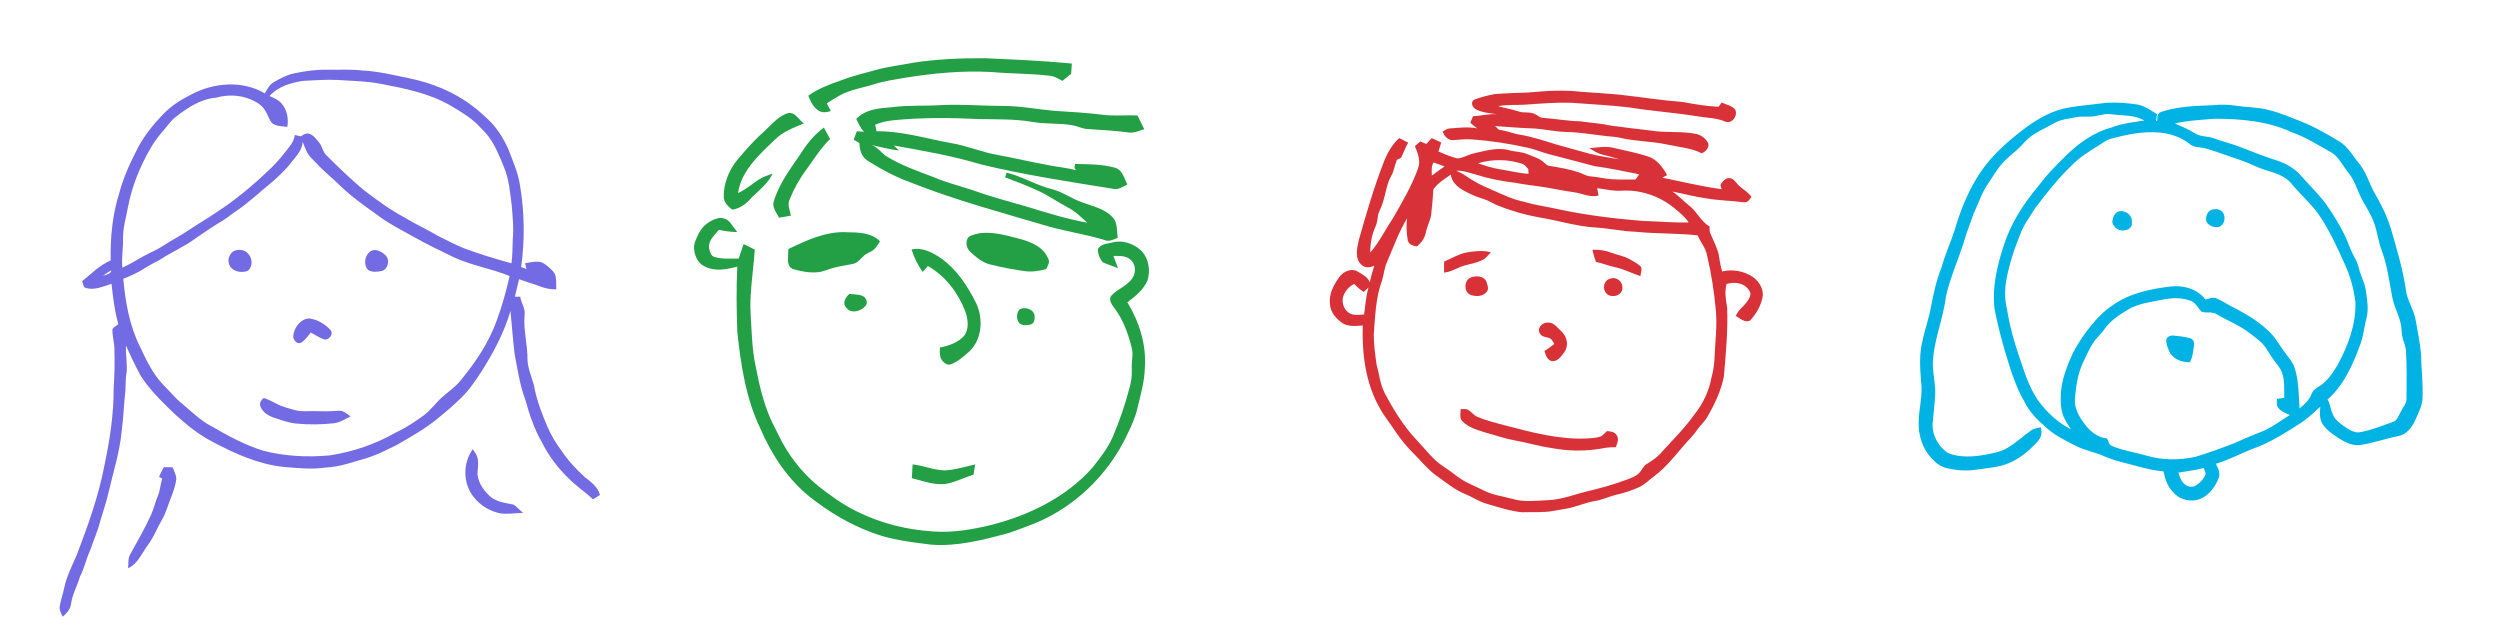<?xml version="1.0" encoding="UTF-8" ?>
<!DOCTYPE svg PUBLIC "-//W3C//DTD SVG 1.1//EN" "http://www.w3.org/Graphics/SVG/1.1/DTD/svg11.dtd">
<svg width="2048pt" height="512pt" viewBox="0 0 2048 512" version="1.1" xmlns="http://www.w3.org/2000/svg">
<g id="#23a045ff">
<path fill="#23a045" opacity="1.00" d=" M 748.48 51.32 C 767.81 48.37 787.42 47.57 806.94 47.70 C 830.66 48.79 854.40 49.72 878.04 52.05 C 877.85 54.85 877.66 57.66 877.48 60.46 C 875.06 62.37 872.67 64.32 870.31 66.28 C 866.82 64.28 863.23 62.15 859.10 61.97 C 843.45 60.15 827.66 60.43 811.98 58.99 C 787.87 57.69 763.71 60.03 739.94 63.95 C 731.90 65.33 723.79 66.49 716.01 69.04 C 706.23 72.10 695.76 73.49 686.82 78.78 C 683.57 80.61 680.45 82.66 677.33 84.69 C 678.43 86.79 679.54 88.89 680.64 91.01 C 677.72 91.67 674.53 92.62 671.68 91.21 C 666.54 88.86 664.16 83.32 662.14 78.41 C 669.97 72.71 679.12 69.34 688.16 66.11 C 697.87 62.35 708.00 59.89 718.03 57.17 C 728.02 54.43 738.33 53.29 748.48 51.32 Z" />
<path fill="#23a045" opacity="1.00" d=" M 771.14 86.11 C 788.09 85.22 805.03 86.79 821.98 86.79 C 836.06 86.79 849.92 89.60 863.90 90.82 C 876.95 91.59 890.01 92.38 903.00 93.97 C 912.56 95.27 922.21 94.14 931.81 94.60 C 933.69 98.34 935.53 102.10 937.37 105.87 C 933.06 107.09 928.75 109.34 924.17 108.47 C 913.13 106.94 901.98 106.52 890.88 105.67 C 886.57 105.54 882.75 103.29 878.55 102.62 C 867.83 100.71 856.82 101.80 846.09 99.93 C 831.53 97.37 816.68 97.82 801.96 97.54 C 778.39 96.36 754.70 96.18 731.20 98.59 C 726.29 99.07 721.50 100.30 716.95 102.16 C 717.31 103.95 717.68 105.74 718.06 107.54 C 738.66 107.27 758.58 113.49 778.69 117.14 C 792.10 119.27 804.66 124.89 818.05 127.10 C 831.80 129.64 845.42 132.85 859.18 135.36 C 866.94 136.82 874.83 137.64 882.50 139.59 C 879.61 138.86 880.22 136.51 880.74 134.33 C 891.75 134.53 902.97 134.43 913.66 137.46 C 919.64 139.37 921.05 146.22 923.51 151.21 C 919.81 152.81 916.17 155.83 911.90 154.66 C 875.53 148.81 839.03 143.31 803.22 134.59 C 780.02 127.58 756.10 123.47 732.29 119.22 C 733.65 120.56 735.01 121.91 736.39 123.26 C 728.92 122.48 721.67 120.51 714.37 118.85 C 718.82 120.71 721.71 124.65 725.39 127.55 C 737.83 135.35 751.75 140.22 765.44 145.33 C 775.11 149.59 785.43 152.01 795.43 155.34 C 810.28 160.68 825.53 164.82 840.70 169.17 C 857.20 174.14 873.67 179.41 890.67 182.42 C 885.73 177.94 880.97 173.12 874.96 170.04 C 866.50 165.61 858.69 160.02 849.99 156.05 C 841.31 152.00 832.31 148.69 823.37 145.28 C 823.76 143.99 824.16 142.70 824.56 141.41 C 837.52 144.56 848.99 151.86 861.93 155.01 C 870.62 157.25 877.93 162.79 886.36 165.71 C 894.95 168.98 904.73 170.82 911.27 177.82 C 915.76 182.26 914.71 189.07 915.69 194.78 C 912.34 195.99 908.78 198.28 905.14 196.72 C 890.34 192.17 874.98 189.86 860.05 185.82 C 821.99 174.53 783.51 164.34 746.55 149.69 C 733.81 145.11 721.80 138.70 710.42 131.42 C 705.72 128.37 704.16 122.53 704.04 117.23 C 702.46 116.29 700.89 115.35 699.34 114.40 C 700.20 112.10 701.08 109.80 701.96 107.50 C 703.87 107.64 705.79 107.79 707.72 107.96 C 704.94 104.91 703.23 101.13 701.45 97.46 C 708.75 89.56 720.02 88.62 730.09 87.89 C 743.70 86.00 757.47 86.96 771.14 86.11 Z" />
<path fill="#23a045" opacity="1.00" d=" M 626.36 107.32 C 632.40 101.85 637.77 94.76 645.98 92.52 C 651.74 91.98 654.34 98.29 658.52 101.09 C 650.32 104.57 641.58 107.68 635.12 114.08 C 626.12 122.78 616.57 131.29 610.23 142.24 C 607.34 147.12 605.48 152.54 604.57 158.13 C 610.76 155.50 615.73 150.88 621.34 147.28 C 624.89 144.93 628.97 143.61 632.95 142.17 C 629.22 150.01 622.45 155.46 616.29 161.27 C 612.00 166.30 606.65 170.85 599.85 171.74 C 596.70 169.29 593.27 166.30 592.95 162.03 C 592.52 153.17 595.38 144.42 599.85 136.85 C 602.59 132.09 606.48 128.18 610.00 124.01 C 615.07 118.09 620.51 112.48 626.36 107.32 Z" />
<path fill="#23a045" opacity="1.00" d=" M 655.09 127.15 C 660.39 118.58 666.74 110.51 674.93 104.52 C 676.63 107.61 678.31 110.71 679.99 113.82 C 672.33 121.42 666.58 130.60 660.32 139.32 C 654.72 146.77 650.21 155.02 646.78 163.68 C 644.80 167.92 647.27 172.39 647.86 176.67 C 644.63 177.21 641.41 177.74 638.20 178.31 C 636.52 175.31 634.49 172.41 633.68 169.03 C 632.99 166.03 634.48 163.17 635.44 160.42 C 640.06 148.29 647.75 137.72 655.09 127.15 Z" />
<path fill="#23a045" opacity="1.00" d=" M 572.38 191.33 C 575.42 185.10 581.37 180.51 588.05 178.82 C 591.81 177.93 596.02 179.45 598.31 182.58 C 600.23 185.08 602.02 187.67 603.99 190.14 C 598.89 189.97 593.81 189.43 588.85 188.23 C 585.36 192.85 579.35 197.59 581.07 204.08 C 581.56 206.63 582.51 209.77 585.36 210.51 C 591.75 212.51 598.55 211.68 605.13 211.87 C 606.43 207.87 607.74 203.88 609.15 199.92 C 612.24 201.38 615.30 202.91 618.32 204.53 C 617.42 217.72 615.47 230.81 614.86 244.01 C 614.34 253.69 615.37 263.34 615.80 273.00 C 616.34 282.55 617.16 292.13 619.32 301.47 C 622.05 315.57 625.37 329.66 631.14 342.86 C 633.09 347.45 635.59 351.79 637.72 356.30 C 645.45 372.46 656.62 387.03 670.54 398.34 C 680.43 406.08 690.65 413.53 702.00 419.02 C 721.59 428.76 743.23 434.16 765.04 435.38 C 780.61 436.49 796.17 433.82 811.26 430.22 C 842.63 422.31 873.29 407.55 895.01 383.00 C 901.24 375.13 907.57 367.13 911.58 357.84 C 917.24 344.55 921.90 330.83 925.54 316.85 C 926.82 312.01 927.47 307.01 927.17 302.01 C 926.78 296.36 928.55 290.67 927.14 285.09 C 924.28 273.43 920.12 261.82 912.76 252.19 C 910.77 249.49 908.09 245.84 910.21 242.47 C 915.24 236.57 923.57 234.35 927.80 227.65 C 930.93 222.94 930.34 215.69 925.59 212.25 C 921.77 209.33 916.68 209.60 912.15 209.67 C 913.34 213.03 914.59 216.36 915.85 219.70 C 911.70 217.84 907.24 216.75 903.17 214.73 C 900.87 211.86 899.39 208.05 899.33 204.38 C 901.39 199.65 907.23 199.77 911.48 198.59 C 919.52 196.43 928.17 199.44 934.29 204.78 C 940.96 211.05 942.79 221.45 939.93 229.96 C 936.60 237.50 929.98 242.84 923.52 247.63 C 933.22 263.56 939.19 282.22 937.87 301.02 C 937.65 312.54 934.32 323.66 931.68 334.79 C 929.97 342.07 926.89 348.92 923.58 355.59 C 907.53 390.28 877.37 418.53 841.20 431.21 C 835.82 433.25 830.48 435.39 824.97 437.05 C 804.80 442.40 784.12 447.75 763.06 446.22 C 746.67 444.07 730.01 442.37 714.48 436.32 C 695.82 429.53 678.64 419.11 663.10 406.83 C 645.09 392.17 631.94 372.31 622.91 351.08 C 610.97 326.42 606.92 298.95 604.01 271.99 C 603.36 254.14 603.11 236.25 603.99 218.40 C 595.47 220.67 585.85 222.63 577.59 218.44 C 572.30 216.11 569.31 210.50 568.74 204.95 C 567.79 200.08 570.35 195.56 572.38 191.33 Z" />
<path fill="#23a045" opacity="1.00" d=" M 645.78 204.02 C 660.88 196.81 676.85 189.27 694.02 190.25 C 703.34 190.40 713.86 190.54 720.89 197.65 C 719.34 200.12 717.89 202.75 715.63 204.67 C 713.21 206.73 709.86 207.33 707.59 209.59 C 704.94 212.04 702.67 215.38 698.90 216.12 C 693.74 217.30 688.46 217.89 683.35 219.27 C 678.86 220.33 674.69 222.56 670.07 222.99 C 663.31 223.71 656.52 222.39 650.05 220.55 C 647.21 219.78 645.60 216.76 645.53 213.98 C 645.39 210.65 645.82 207.34 645.78 204.02 Z" />
<path fill="#23a045" opacity="1.00" d=" M 793.36 194.25 C 796.46 192.12 800.31 191.46 803.96 190.90 C 814.87 189.87 825.57 193.15 836.02 195.86 C 844.92 198.35 854.73 202.37 858.53 211.54 C 860.51 214.52 858.34 217.77 856.96 220.50 C 851.14 222.02 845.07 222.94 839.07 222.07 C 829.69 220.68 820.34 219.02 811.16 216.65 C 804.69 215.10 799.53 210.61 794.78 206.21 C 791.55 203.25 790.63 197.81 793.36 194.25 Z" />
<path fill="#23a045" opacity="1.00" d=" M 746.73 204.38 C 755.65 202.32 764.06 206.93 771.17 211.78 C 783.97 220.94 792.74 234.50 799.68 248.38 C 805.66 261.07 804.57 278.04 793.99 288.01 C 789.45 291.91 784.93 296.18 779.25 298.33 C 776.65 299.55 773.82 297.74 772.16 295.80 C 769.58 292.72 769.76 288.49 769.97 284.72 C 777.25 283.23 784.90 280.76 789.91 274.95 C 794.08 269.22 793.01 261.45 790.79 255.16 C 784.95 239.91 774.47 226.06 760.13 217.91 C 758.73 219.52 757.33 221.13 755.93 222.74 C 751.79 217.22 748.83 210.93 746.73 204.38 Z" />
<path fill="#23a045" opacity="1.00" d=" M 693.17 251.90 C 689.78 248.37 692.74 243.36 695.80 240.76 C 699.37 241.26 703.15 241.01 706.54 242.43 C 709.64 243.69 711.46 248.26 708.82 250.83 C 705.03 255.09 696.92 257.42 693.17 251.90 Z" />
<path fill="#23a045" opacity="1.00" d=" M 835.39 253.37 C 839.82 251.03 847.23 253.37 847.57 259.01 C 847.83 261.71 847.10 265.42 843.90 265.93 C 840.67 266.62 836.22 266.96 834.27 263.68 C 832.52 260.54 832.74 255.95 835.39 253.37 Z" />
<path fill="#23a045" opacity="1.00" d=" M 747.61 380.44 C 756.54 381.34 764.96 385.21 773.98 385.34 C 782.46 384.96 790.61 382.31 798.84 380.44 C 798.40 383.21 797.97 385.98 797.55 388.76 C 790.30 391.10 783.43 394.64 775.94 396.21 C 766.04 397.96 756.45 394.02 746.99 391.73 C 747.17 387.96 747.39 384.20 747.61 380.44 Z" />
</g>
<g id="#736be3ff">
<path fill="#736be3" opacity="1.00" d=" M 241.04 60.08 C 249.57 58.31 258.25 56.99 266.98 57.15 C 276.97 57.29 287.00 56.61 296.96 57.76 C 309.80 58.34 322.30 61.55 334.86 64.03 C 353.61 67.88 371.89 75.16 387.13 86.90 C 392.59 91.05 397.73 95.62 402.53 100.52 C 408.30 106.65 412.64 114.01 416.20 121.60 C 419.96 131.54 424.41 141.37 426.02 151.96 C 429.69 174.01 430.03 196.62 426.91 218.76 C 428.36 219.31 429.80 219.85 431.26 220.40 C 430.89 218.82 430.54 217.24 430.18 215.66 C 433.73 215.03 437.30 214.19 440.94 214.39 C 444.22 214.48 446.90 216.67 449.32 218.67 C 451.74 220.91 454.71 223.18 455.24 226.68 C 455.80 230.11 455.52 233.60 455.69 237.07 C 451.20 237.09 446.74 236.31 442.56 234.66 C 436.86 232.48 430.94 230.91 425.24 228.72 C 424.08 233.50 422.90 238.28 421.77 243.08 C 423.23 243.08 424.71 243.08 426.19 243.09 C 426.77 248.26 430.71 252.69 429.72 258.08 C 428.64 270.51 432.31 282.67 432.14 295.06 C 432.50 303.40 436.77 310.85 438.07 319.00 C 440.27 329.60 444.27 339.72 448.51 349.65 C 451.37 356.37 455.12 362.68 459.50 368.53 C 464.92 376.83 471.72 384.14 479.01 390.83 C 484.11 394.78 489.80 398.88 491.48 405.51 C 489.56 406.69 487.65 407.86 485.73 409.03 C 479.29 402.85 471.68 398.02 465.50 391.57 C 456.70 383.04 449.28 373.11 443.82 362.14 C 437.61 351.31 433.67 339.40 430.32 327.44 C 425.83 315.34 423.98 302.51 421.56 289.89 C 420.18 278.20 419.32 266.44 418.17 254.72 C 413.03 272.44 404.22 288.85 394.41 304.38 C 389.38 311.87 384.47 319.60 377.83 325.81 C 372.30 331.31 366.44 336.47 360.35 341.33 C 349.51 350.62 337.01 357.65 324.66 364.69 C 317.13 368.35 309.67 372.27 301.69 374.87 C 290.21 378.03 278.93 382.55 266.89 383.00 C 255.29 384.72 243.56 383.44 231.96 382.46 C 211.62 380.22 192.65 371.76 174.76 362.26 C 160.47 354.97 148.26 344.32 136.90 333.13 C 128.92 325.35 121.22 317.14 115.20 307.72 C 110.87 299.67 106.88 291.41 103.19 283.04 C 102.81 290.05 104.23 297.00 103.83 303.99 C 102.84 309.30 102.95 314.69 102.74 320.06 C 101.43 331.09 101.19 342.21 99.69 353.22 C 98.08 370.19 92.83 386.49 89.02 403.03 C 87.20 411.17 84.38 419.04 82.07 427.05 C 80.10 434.97 76.67 442.41 74.15 450.16 C 70.67 457.38 69.22 465.35 65.47 472.46 C 63.23 480.16 59.05 487.25 58.10 495.30 C 57.47 499.46 54.38 502.54 51.37 505.19 C 49.88 502.39 48.35 499.32 49.01 496.05 C 49.87 491.23 51.63 486.62 52.55 481.81 C 54.46 472.33 58.95 463.68 62.78 454.88 C 71.94 430.80 80.79 406.43 85.60 381.05 C 90.00 360.31 93.22 339.21 93.10 317.97 C 93.89 307.03 94.02 296.05 93.71 285.09 C 93.54 279.84 91.75 274.69 92.16 269.43 C 93.57 267.93 95.28 266.77 96.93 265.55 C 93.82 254.78 92.63 243.60 91.34 232.50 C 84.32 234.66 76.76 238.40 69.38 235.56 C 68.08 234.25 68.04 231.99 67.26 230.33 C 74.80 224.33 81.68 217.21 90.66 213.34 C 90.30 194.60 92.08 175.65 97.84 157.74 C 101.30 144.62 107.15 132.31 113.35 120.29 C 118.73 110.45 125.84 101.65 133.61 93.60 C 139.97 86.95 147.78 81.89 155.97 77.79 C 174.46 67.67 198.34 65.51 216.94 76.49 C 218.90 73.10 220.75 69.30 224.31 67.30 C 229.57 64.26 235.02 61.28 241.04 60.08 M 220.76 78.67 C 224.42 80.27 228.35 81.82 230.89 85.08 C 235.34 90.23 236.44 97.42 235.38 103.98 C 231.24 103.25 226.50 103.69 223.01 100.97 C 220.30 98.04 219.47 93.92 217.26 90.64 C 214.62 85.91 209.65 83.21 204.82 81.21 C 196.00 77.66 186.10 77.40 177.01 80.03 C 164.40 81.04 153.57 88.28 143.87 95.83 C 139.89 98.92 137.16 103.22 133.87 106.96 C 129.92 111.41 126.35 116.20 123.37 121.36 C 114.67 136.37 108.01 152.68 104.80 169.77 C 103.27 178.46 100.54 187.05 100.78 195.97 C 101.03 203.75 99.34 211.49 100.26 219.26 C 106.10 216.59 111.61 213.28 117.19 210.11 C 122.50 207.05 128.30 204.89 133.42 201.48 C 140.52 196.80 148.17 193.00 155.15 188.13 C 162.16 183.46 169.49 179.28 176.43 174.50 C 192.65 164.08 207.48 151.64 221.38 138.31 C 225.50 134.41 229.25 130.15 232.75 125.69 C 236.28 121.04 240.85 116.73 241.47 110.59 C 243.15 110.96 244.83 111.33 246.52 111.70 C 248.60 110.09 251.26 108.63 253.94 109.76 C 257.09 111.15 259.20 114.08 261.35 116.65 C 264.11 119.85 264.34 124.57 267.59 127.42 C 277.26 137.07 287.14 146.54 297.58 155.36 C 308.42 163.72 319.54 171.83 331.63 178.31 C 340.67 183.82 350.33 188.17 359.42 193.57 C 366.37 197.00 373.23 200.64 380.43 203.53 C 393.08 208.22 406.00 212.12 418.99 215.72 C 419.90 209.19 419.81 202.59 420.05 196.02 C 420.99 186.70 419.93 177.36 419.20 168.06 C 417.78 157.45 417.03 146.48 412.69 136.55 C 409.36 128.44 406.12 120.18 401.04 112.98 C 398.74 109.67 395.81 106.88 393.09 103.93 C 386.15 96.53 377.31 91.35 368.64 86.25 C 351.29 76.27 331.34 72.40 311.91 68.67 C 300.37 66.40 288.59 66.38 276.91 65.52 C 267.57 65.05 258.22 65.75 248.90 66.19 C 238.65 67.59 227.91 70.74 220.76 78.67 M 238.80 132.76 C 234.22 139.09 228.28 144.22 222.54 149.45 C 212.68 157.29 203.65 166.18 193.12 173.14 C 189.34 175.66 185.89 178.64 182.00 180.99 C 174.50 185.35 167.44 190.40 160.25 195.22 C 151.67 201.68 141.71 205.88 132.74 211.71 C 128.19 214.64 123.11 216.64 118.63 219.68 C 113.14 223.32 107.07 225.94 100.98 228.37 C 102.72 247.24 105.96 266.44 114.49 283.56 C 119.55 294.32 124.65 305.38 132.81 314.20 C 138.29 319.72 143.20 325.84 149.25 330.77 C 156.93 337.14 164.04 344.39 172.97 349.05 C 186.62 356.91 200.55 364.55 215.66 369.24 C 233.36 373.78 251.86 374.75 270.03 373.06 C 289.03 370.21 307.56 363.88 324.24 354.32 C 332.42 350.54 339.91 345.49 347.21 340.23 C 353.35 335.70 357.54 329.10 363.45 324.30 C 368.22 320.15 373.53 316.51 377.46 311.50 C 389.71 296.60 400.72 280.28 407.13 261.96 C 411.43 250.29 414.74 238.28 417.48 226.16 C 402.47 219.91 386.14 217.55 371.40 210.58 C 360.71 205.38 349.95 200.30 339.62 194.42 C 330.07 189.03 320.16 184.19 311.28 177.70 C 302.99 171.69 294.56 165.86 286.66 159.33 C 280.99 154.71 276.03 149.29 270.48 144.54 C 264.92 139.77 259.87 134.46 254.79 129.21 C 251.29 125.61 249.77 120.73 247.96 116.18 C 247.48 122.83 242.88 127.91 238.80 132.76 M 84.30 226.02 C 86.81 224.90 90.70 224.79 91.23 221.43 C 88.77 222.72 86.49 224.31 84.30 226.02 Z" />
<path fill="#736be3" opacity="1.00" d=" M 191.45 205.71 C 195.55 203.80 200.86 204.52 203.66 208.27 C 206.96 211.99 207.07 218.86 202.87 221.90 C 197.60 223.98 189.74 222.43 187.71 216.50 C 186.15 212.60 188.01 207.90 191.45 205.71 Z" />
<path fill="#736be3" opacity="1.00" d=" M 304.35 205.36 C 308.48 203.71 312.91 206.35 315.84 209.17 C 319.90 213.02 317.73 221.39 311.98 222.15 C 308.24 222.69 303.41 223.41 300.65 220.17 C 297.68 215.37 299.17 208.04 304.35 205.36 Z" />
<path fill="#736be3" opacity="1.00" d=" M 240.23 275.02 C 241.02 268.41 245.89 261.43 252.99 260.88 C 259.84 261.47 266.11 265.40 270.75 270.32 C 273.76 273.77 269.05 279.43 265.03 277.89 C 261.33 276.50 258.09 274.17 254.60 272.37 C 252.22 275.32 250.00 278.61 246.74 280.66 C 243.24 282.58 239.95 278.29 240.23 275.02 Z" />
<path fill="#736be3" opacity="1.00" d=" M 213.24 332.71 C 212.33 330.03 214.06 327.65 215.99 326.00 C 219.35 327.12 222.58 328.58 225.68 330.29 C 230.70 333.12 236.34 334.53 241.86 336.01 C 247.12 337.46 252.59 336.61 257.96 336.81 C 264.34 336.98 270.73 337.12 277.09 336.48 C 281.06 336.01 284.18 338.93 287.16 341.07 C 282.64 343.32 278.25 346.33 273.08 346.77 C 263.09 347.83 252.99 347.99 242.99 347.00 C 236.71 346.52 230.79 344.17 224.82 342.33 C 220.02 340.74 214.94 337.76 213.24 332.71 Z" />
<path fill="#736be3" opacity="1.00" d=" M 388.38 407.54 C 379.13 396.68 378.96 379.39 387.29 367.98 C 388.81 370.19 390.54 372.38 391.17 375.05 C 392.32 379.39 391.31 383.85 391.14 388.23 C 391.88 396.25 396.96 403.04 403.05 407.95 C 408.30 411.37 414.66 412.20 420.67 413.34 C 423.59 415.22 425.82 417.96 428.49 420.17 C 422.32 420.23 416.13 421.40 409.97 420.55 C 401.54 418.94 393.72 414.27 388.38 407.54 Z" />
<path fill="#736be3" opacity="1.00" d=" M 134.16 382.67 C 136.59 382.72 139.02 382.77 141.45 382.83 C 142.52 385.83 144.19 388.71 144.46 391.94 C 144.04 396.94 142.28 401.72 140.54 406.39 C 137.79 413.04 136.11 420.17 132.35 426.38 C 128.62 432.71 126.11 439.74 121.70 445.67 C 116.46 452.56 113.26 461.57 104.96 465.54 C 105.31 461.62 104.66 457.36 106.81 453.84 C 112.64 443.25 118.73 432.76 123.75 421.75 C 126.01 416.78 127.13 411.40 129.23 406.37 C 131.27 401.82 131.38 396.74 132.88 392.02 C 132.22 391.67 130.91 390.97 130.25 390.63 C 131.44 387.92 132.76 385.27 134.16 382.67 Z" />
</g>
<g id="#d83238ff">
<path fill="#d83238" opacity="1.00" d=" M 1252.07 75.76 C 1266.49 74.43 1281.07 73.52 1295.51 75.21 C 1305.63 75.86 1315.75 76.63 1325.87 77.45 C 1343.51 79.43 1361.07 82.19 1378.78 83.61 C 1388.40 85.35 1398.06 87.07 1407.86 87.48 C 1408.70 86.32 1409.56 85.17 1410.44 84.02 C 1414.11 85.75 1418.57 86.43 1421.36 89.62 C 1424.08 94.44 1418.91 101.90 1413.33 99.62 C 1406.31 96.50 1398.52 96.64 1391.08 95.38 C 1372.20 92.24 1353.07 91.05 1334.19 87.92 C 1318.98 86.25 1303.71 85.35 1288.46 84.28 C 1275.34 83.69 1262.25 84.86 1249.18 85.75 C 1241.91 86.28 1234.52 85.44 1227.35 87.03 C 1232.81 88.56 1238.44 89.45 1243.83 91.26 C 1248.47 92.92 1253.88 91.11 1258.19 93.88 C 1260.07 94.83 1261.70 96.59 1263.96 96.55 C 1274.03 97.23 1283.98 99.16 1294.10 99.35 C 1302.70 100.59 1311.40 101.06 1319.91 102.94 C 1330.58 104.29 1341.23 105.77 1351.93 106.90 C 1364.58 109.09 1377.59 107.10 1390.17 109.87 C 1394.23 111.06 1398.01 113.96 1399.60 117.97 C 1399.88 121.54 1397.11 124.26 1394.08 125.58 C 1385.26 121.12 1375.25 120.55 1365.77 118.40 C 1352.98 115.60 1339.72 115.93 1327.00 112.82 C 1323.42 112.05 1319.75 111.92 1316.14 111.51 C 1305.10 110.32 1294.13 108.26 1283.01 108.10 C 1274.28 107.94 1265.74 105.87 1257.05 105.26 C 1246.26 105.00 1235.52 103.94 1224.76 103.28 C 1225.79 104.29 1226.84 105.31 1227.91 106.33 C 1233.80 106.90 1239.26 109.41 1245.09 110.31 C 1255.23 112.03 1265.02 115.32 1274.83 118.33 C 1283.66 120.77 1292.48 123.26 1301.31 125.71 C 1309.61 127.80 1318.07 129.16 1326.52 130.52 C 1322.06 129.07 1317.56 127.76 1312.99 126.76 C 1308.92 125.87 1305.47 123.44 1301.95 121.34 C 1308.75 120.95 1315.69 119.37 1322.41 121.25 C 1331.59 123.47 1340.94 125.16 1349.92 128.13 C 1357.30 130.38 1362.06 137.06 1365.72 143.46 C 1364.38 144.15 1363.06 144.85 1361.74 145.56 C 1377.93 148.79 1394.00 152.83 1410.39 154.99 C 1410.13 154.18 1409.59 152.55 1409.33 151.74 C 1410.87 148.51 1413.93 145.06 1417.93 146.04 C 1421.38 147.30 1422.95 151.08 1425.81 153.21 C 1429.02 155.63 1432.33 158.00 1434.82 161.23 C 1433.49 163.36 1431.83 165.89 1428.98 165.75 C 1418.71 164.42 1408.30 164.29 1398.07 162.55 C 1388.56 161.27 1379.30 158.71 1369.91 156.87 C 1374.96 160.12 1378.97 164.65 1383.68 168.34 C 1390.17 173.24 1393.31 181.49 1400.54 185.56 C 1400.48 187.62 1400.33 189.77 1401.33 191.67 C 1403.62 196.74 1406.01 201.82 1407.68 207.14 C 1408.70 212.23 1409.19 217.43 1410.78 222.39 C 1419.33 220.30 1428.75 222.02 1436.04 226.94 C 1441.31 230.71 1445.30 237.38 1443.78 244.02 C 1442.27 251.02 1438.44 257.43 1433.61 262.65 C 1429.32 264.67 1425.46 260.75 1421.96 258.81 C 1424.53 252.39 1431.71 249.18 1433.65 242.45 C 1434.72 239.70 1432.61 237.09 1430.76 235.29 C 1426.34 231.28 1419.86 231.08 1414.38 232.60 C 1412.69 238.99 1413.74 245.53 1414.89 251.89 C 1415.58 270.96 1413.82 290.02 1412.13 308.99 C 1409.59 320.81 1404.35 331.85 1398.22 342.21 C 1396.15 345.71 1392.98 348.33 1390.65 351.62 C 1387.02 357.23 1381.93 361.63 1377.80 366.83 C 1370.90 374.88 1364.16 383.24 1355.64 389.67 C 1351.45 392.81 1347.71 396.64 1342.98 398.97 C 1337.02 401.74 1330.74 403.81 1324.33 405.22 C 1318.19 406.64 1312.50 409.57 1306.23 410.51 C 1298.29 411.77 1290.99 415.44 1283.06 416.70 C 1279.64 417.28 1276.23 417.90 1272.81 418.48 C 1264.29 420.14 1255.58 419.25 1246.97 419.66 C 1236.92 418.71 1227.26 415.42 1217.62 412.60 C 1211.46 410.87 1206.20 407.08 1200.31 404.72 C 1191.67 401.28 1184.54 395.16 1177.00 389.90 C 1170.41 385.25 1165.31 378.96 1159.72 373.24 C 1153.65 367.28 1148.01 360.83 1143.31 353.73 C 1139.20 347.22 1134.12 341.36 1130.46 334.56 C 1118.63 314.10 1115.70 289.85 1116.37 266.58 C 1110.95 267.11 1105.00 267.74 1100.07 264.93 C 1094.66 261.31 1089.72 255.79 1089.51 248.95 C 1088.51 240.85 1092.59 233.36 1097.12 227.00 C 1100.20 222.79 1106.12 219.79 1111.22 221.86 C 1115.23 224.47 1120.36 226.39 1122.12 231.27 C 1123.12 226.67 1124.34 222.11 1125.84 217.64 C 1122.47 219.35 1118.09 219.67 1115.24 216.82 C 1109.68 211.79 1111.68 203.44 1113.03 197.02 C 1119.24 175.07 1125.60 153.11 1133.96 131.85 C 1136.74 124.85 1140.62 118.19 1146.25 113.09 C 1148.68 114.33 1151.11 115.59 1153.55 116.87 C 1151.48 120.53 1150.06 124.50 1148.25 128.27 C 1147.60 129.89 1145.78 130.21 1144.38 130.89 C 1142.49 135.09 1142.10 139.84 1139.82 143.88 C 1136.01 150.35 1135.31 157.98 1133.07 165.02 C 1132.15 168.55 1130.38 171.75 1129.11 175.15 C 1128.48 178.69 1128.31 182.36 1126.78 185.68 C 1123.75 192.31 1122.46 199.64 1122.50 206.91 C 1129.77 198.69 1134.48 188.66 1140.60 179.62 C 1148.46 166.07 1156.48 152.46 1161.79 137.65 C 1163.96 131.61 1161.35 125.32 1159.10 119.72 C 1160.52 118.44 1161.95 117.16 1163.41 115.90 C 1165.09 116.56 1166.78 117.24 1168.48 117.92 C 1169.90 116.29 1171.35 114.69 1172.83 113.10 C 1175.44 114.28 1178.04 115.49 1180.64 116.73 C 1179.89 119.20 1179.14 121.67 1178.38 124.14 C 1183.51 126.31 1188.67 128.55 1194.12 129.81 C 1198.92 129.30 1203.12 126.42 1207.88 125.54 C 1217.48 123.37 1227.73 120.23 1237.47 123.40 C 1241.92 124.40 1246.62 124.37 1250.90 126.16 C 1254.59 127.78 1258.53 128.88 1262.02 130.94 C 1264.25 132.25 1265.82 134.52 1268.11 135.69 C 1276.72 137.09 1285.38 138.49 1293.67 141.30 C 1296.78 142.35 1299.63 144.34 1303.01 144.48 C 1308.73 144.83 1314.28 146.47 1320.01 146.78 C 1326.61 147.25 1333.23 147.06 1339.85 147.03 C 1340.84 145.61 1341.83 144.19 1342.85 142.77 C 1330.77 140.40 1318.74 137.74 1306.53 136.16 C 1294.66 133.14 1282.88 129.78 1270.99 126.83 C 1264.23 125.30 1257.90 122.35 1251.11 120.94 C 1236.27 117.65 1221.20 115.30 1206.03 114.21 C 1200.70 113.76 1195.39 114.49 1190.09 114.82 C 1185.93 114.82 1183.02 111.41 1181.88 107.73 C 1183.53 106.89 1185.05 105.56 1186.95 105.27 C 1194.70 104.82 1202.53 103.56 1210.25 105.19 C 1208.20 103.78 1206.27 102.22 1204.46 100.53 C 1205.18 98.76 1205.93 96.99 1206.68 95.22 C 1213.36 94.96 1219.91 92.95 1226.65 93.62 C 1220.79 92.77 1214.62 92.36 1209.26 89.69 C 1206.29 88.32 1204.26 83.72 1207.68 81.65 C 1212.97 79.53 1218.61 78.22 1224.20 77.10 C 1233.46 76.30 1242.78 76.15 1252.07 75.76 M 1210.81 133.76 C 1216.72 135.81 1222.70 137.74 1228.91 138.69 C 1236.67 139.89 1244.32 141.90 1252.18 142.40 C 1252.09 141.08 1252.01 139.77 1251.95 138.46 C 1250.35 136.91 1249.10 134.76 1246.84 134.13 C 1235.22 130.38 1222.50 130.17 1210.81 133.76 M 1174.30 133.06 C 1172.47 136.39 1172.84 140.23 1172.96 143.88 C 1176.37 141.27 1179.85 138.75 1183.40 136.31 C 1180.36 135.20 1177.35 134.06 1174.30 133.06 M 1193.02 139.89 C 1195.71 141.13 1198.41 142.41 1200.86 144.12 C 1207.30 148.66 1214.35 152.30 1221.65 155.26 C 1230.49 159.16 1239.26 163.50 1248.83 165.36 C 1257.54 168.07 1266.61 169.13 1275.48 171.19 C 1298.73 176.17 1322.37 179.14 1346.07 181.01 C 1358.51 181.35 1370.94 182.55 1383.40 182.21 C 1380.24 177.52 1375.85 173.93 1371.50 170.43 C 1359.69 160.76 1344.31 155.36 1329.01 156.18 C 1322.07 156.80 1315.24 154.99 1308.41 154.15 C 1308.80 156.13 1309.19 158.13 1309.53 160.13 C 1302.47 162.19 1295.89 158.19 1289.00 157.44 C 1283.30 156.59 1277.62 155.61 1271.98 154.51 C 1261.62 152.46 1251.07 151.71 1240.72 149.66 C 1230.46 148.43 1220.25 146.57 1210.42 143.37 C 1204.66 142.05 1199.03 139.47 1193.02 139.89 M 1188.51 142.99 C 1183.47 146.65 1177.77 149.89 1174.21 155.15 C 1173.75 162.05 1173.26 168.97 1172.40 175.84 C 1171.77 180.78 1169.08 185.14 1168.18 190.02 C 1167.31 194.80 1164.44 198.91 1160.68 201.88 C 1157.68 201.39 1153.91 200.33 1153.25 196.89 C 1152.27 190.89 1151.77 184.74 1152.78 178.71 C 1145.90 189.96 1141.54 202.44 1136.30 214.48 C 1134.10 219.13 1133.76 224.32 1132.35 229.20 C 1126.94 243.48 1126.58 258.97 1125.39 274.01 C 1125.40 282.22 1126.56 290.41 1127.66 298.53 C 1129.85 306.28 1130.53 314.52 1134.23 321.78 C 1141.54 335.60 1149.75 349.12 1160.55 360.52 C 1167.72 367.99 1173.85 376.66 1182.70 382.32 C 1189.79 386.81 1195.93 392.78 1203.67 396.21 C 1207.79 398.15 1211.96 400.00 1216.04 402.07 C 1223.10 405.59 1231.03 406.54 1238.58 408.57 C 1248.13 411.56 1258.27 410.18 1268.07 409.73 C 1280.11 409.30 1291.27 404.40 1302.91 401.89 C 1312.21 399.50 1321.52 397.06 1330.53 393.68 C 1334.76 392.12 1339.33 390.83 1342.66 387.61 C 1345.07 385.34 1346.00 381.73 1349.05 380.09 C 1353.74 377.24 1358.40 374.12 1361.79 369.72 C 1370.91 359.86 1380.48 350.31 1388.24 339.29 C 1395.22 330.59 1400.08 320.15 1402.07 309.18 C 1403.55 303.92 1404.32 298.50 1404.56 293.06 C 1405.05 280.03 1406.84 267.01 1405.61 253.97 C 1404.20 238.76 1401.84 223.63 1398.34 208.76 C 1397.19 202.83 1392.89 198.34 1390.77 192.82 C 1373.87 190.96 1356.84 191.58 1339.94 189.86 C 1328.89 189.51 1318.07 187.00 1307.05 186.39 C 1291.10 185.42 1275.82 180.42 1260.11 177.96 C 1248.92 175.91 1237.96 172.68 1227.38 168.52 C 1223.13 166.86 1219.36 164.15 1214.97 162.87 C 1209.12 161.24 1203.59 158.65 1198.33 155.68 C 1193.58 152.96 1189.10 148.72 1188.51 142.99 M 1101.05 241.01 C 1098.43 246.30 1100.27 253.52 1105.45 256.54 C 1109.08 258.72 1113.50 257.83 1117.50 257.58 C 1118.37 250.18 1119.07 242.73 1121.01 235.51 C 1119.74 236.73 1118.47 237.95 1117.21 239.17 C 1114.30 237.36 1111.70 235.13 1109.37 232.63 C 1105.70 234.33 1102.82 237.42 1101.05 241.01 Z" />
<path fill="#d83238" opacity="1.00" d=" M 1304.50 204.65 C 1309.75 204.42 1315.05 205.10 1319.97 207.00 C 1325.05 208.99 1330.64 209.70 1335.37 212.57 C 1338.43 214.46 1341.95 215.90 1344.34 218.68 C 1345.26 221.11 1344.05 223.74 1343.85 226.22 C 1336.85 223.89 1330.23 220.43 1322.98 218.87 C 1317.72 217.71 1312.71 215.66 1307.44 214.55 C 1306.20 211.33 1305.20 208.02 1304.50 204.65 Z" />
<path fill="#d83238" opacity="1.00" d=" M 1201.50 206.79 C 1208.04 205.76 1214.79 204.89 1221.30 206.64 C 1219.34 208.91 1217.42 211.35 1214.75 212.81 C 1210.52 215.15 1205.68 215.88 1201.08 217.13 C 1194.81 218.54 1189.49 222.73 1182.98 223.31 C 1182.98 220.30 1183.00 217.29 1183.01 214.28 C 1189.12 211.68 1194.92 208.11 1201.50 206.79 Z" />
<path fill="#d83238" opacity="1.00" d=" M 1204.40 227.49 C 1208.80 225.54 1216.01 225.83 1217.82 231.18 C 1218.57 233.64 1219.88 236.74 1217.95 239.02 C 1214.83 243.11 1208.80 243.14 1204.40 241.47 C 1199.04 238.85 1199.34 230.25 1204.40 227.49 Z" />
<path fill="#d83238" opacity="1.00" d=" M 1319.25 228.24 C 1324.21 226.43 1329.60 230.77 1329.02 235.98 C 1329.15 243.11 1317.83 244.92 1314.92 238.90 C 1312.58 234.94 1314.57 229.22 1319.25 228.24 Z" />
<path fill="#d83238" opacity="1.00" d=" M 1261.22 272.66 C 1259.14 268.75 1263.19 264.64 1267.02 264.32 C 1272.43 263.29 1275.82 268.45 1279.27 271.67 C 1283.83 275.85 1285.29 283.30 1281.51 288.45 C 1279.05 291.86 1275.99 296.45 1271.16 295.77 C 1267.38 294.99 1266.29 290.68 1265.18 287.57 C 1267.93 285.72 1270.72 283.91 1273.27 281.76 C 1272.09 279.84 1271.07 277.27 1268.62 276.76 C 1265.87 276.04 1262.41 275.71 1261.22 272.66 Z" />
<path fill="#d83238" opacity="1.00" d=" M 1196.56 335.18 C 1198.53 335.18 1200.68 334.70 1202.54 335.69 C 1205.42 337.24 1207.25 340.28 1210.35 341.52 C 1217.59 344.56 1225.25 346.46 1232.83 348.45 C 1255.08 354.25 1277.80 360.42 1301.01 359.14 C 1304.54 358.87 1308.19 358.73 1311.55 357.47 C 1313.37 356.31 1314.80 354.64 1316.40 353.18 C 1319.32 353.29 1322.83 353.68 1324.40 356.56 C 1326.64 359.61 1324.69 363.24 1323.68 366.36 C 1319.70 366.34 1315.72 366.57 1311.84 367.47 C 1298.31 369.80 1284.36 369.59 1270.89 367.00 C 1260.87 365.62 1251.17 362.63 1241.23 360.84 C 1232.86 359.39 1224.87 356.46 1216.68 354.29 C 1210.07 352.12 1202.82 350.22 1197.89 344.99 C 1195.36 342.36 1196.61 338.42 1196.56 335.18 Z" />
</g>
<g id="#00b3e4ff">
<path fill="#00b3e4" opacity="1.00" d=" M 1694.92 88.03 C 1705.19 86.34 1715.58 85.54 1725.90 84.20 C 1733.93 83.75 1742.02 84.34 1749.99 85.47 C 1756.37 86.34 1761.73 90.21 1767.02 93.59 C 1766.78 95.41 1766.53 97.22 1766.25 99.02 L 1767.18 99.00 C 1767.18 96.29 1767.19 92.64 1770.37 91.70 C 1784.21 87.00 1799.00 86.76 1813.46 86.16 C 1819.56 85.39 1825.72 85.75 1831.80 86.61 C 1840.26 87.95 1848.93 87.71 1857.27 89.83 C 1867.17 92.05 1876.50 96.15 1885.90 99.88 C 1896.56 104.05 1906.41 109.95 1916.23 115.76 C 1923.78 120.23 1927.70 128.34 1933.26 134.77 C 1938.78 141.89 1941.00 150.83 1945.51 158.54 C 1950.95 167.97 1955.84 177.81 1958.89 188.31 C 1963.62 204.68 1968.58 221.08 1970.98 238.00 C 1972.07 246.46 1977.46 253.59 1978.86 261.97 C 1980.48 271.30 1982.51 280.59 1983.31 290.04 C 1983.48 302.35 1985.18 314.63 1984.48 326.96 C 1984.11 333.00 1981.02 338.33 1978.75 343.80 C 1976.14 349.74 1971.77 355.80 1965.00 357.10 C 1954.59 359.24 1944.52 362.83 1934.01 364.49 C 1927.74 365.47 1921.71 362.70 1916.57 359.41 C 1911.40 356.07 1905.99 352.59 1902.61 347.30 C 1899.96 343.08 1900.36 337.89 1900.79 333.15 C 1895.13 338.40 1889.44 343.75 1882.82 347.78 C 1873.51 353.67 1864.19 359.62 1854.14 364.16 C 1849.46 366.30 1844.56 367.88 1839.86 369.95 C 1831.74 373.44 1823.79 377.41 1815.29 379.88 C 1817.01 383.42 1819.04 387.52 1817.58 391.52 C 1814.85 398.49 1810.13 405.15 1803.18 408.38 C 1795.42 411.83 1785.41 409.70 1780.10 402.96 C 1775.49 398.46 1773.59 392.27 1772.32 386.14 C 1760.34 385.19 1748.98 381.15 1737.36 378.42 C 1732.64 377.16 1728.01 375.58 1723.52 373.68 C 1716.14 370.36 1708.02 369.06 1700.79 365.36 C 1691.92 360.91 1682.79 356.48 1675.52 349.60 C 1668.84 343.81 1662.50 337.37 1658.52 329.37 C 1650.51 315.46 1646.10 299.94 1641.58 284.65 C 1638.70 274.57 1636.16 264.37 1634.10 254.09 C 1631.61 236.29 1635.89 218.39 1641.34 201.53 C 1646.96 183.61 1657.19 167.46 1669.22 153.16 C 1675.70 144.46 1683.13 136.52 1690.94 129.01 C 1701.83 117.92 1714.92 108.39 1730.12 104.34 C 1738.60 101.02 1747.67 100.12 1756.60 98.72 C 1748.62 93.91 1738.81 94.87 1729.92 93.63 C 1723.83 92.52 1718.09 95.61 1712.06 95.51 C 1707.85 95.54 1703.60 95.22 1699.48 96.22 C 1694.13 97.44 1688.46 97.75 1683.59 100.49 C 1674.79 105.54 1664.82 109.11 1658.00 116.99 C 1652.08 124.09 1643.87 128.86 1638.26 136.24 C 1634.79 140.57 1632.07 145.42 1628.95 149.99 C 1623.40 157.72 1620.71 166.97 1616.58 175.45 C 1614.05 183.19 1610.82 190.70 1608.73 198.57 C 1603.89 213.39 1597.55 227.75 1594.07 242.98 C 1591.88 261.92 1583.51 279.72 1583.37 298.95 C 1583.55 307.33 1585.86 315.58 1585.27 323.98 C 1584.87 331.32 1583.87 338.61 1583.28 345.94 C 1582.30 355.81 1587.66 365.85 1595.88 371.19 C 1605.70 375.08 1616.64 374.28 1626.83 372.43 C 1632.74 371.28 1638.83 370.24 1644.09 367.13 C 1651.21 363.13 1657.10 357.38 1663.75 352.71 C 1666.06 350.89 1669.07 350.64 1671.86 350.08 C 1672.84 353.76 1672.48 357.88 1669.85 360.81 C 1663.69 368.08 1656.22 374.41 1647.59 378.54 C 1638.71 382.90 1628.66 383.31 1619.05 384.75 C 1611.09 385.98 1602.97 385.36 1595.15 383.63 C 1589.62 382.45 1585.14 378.65 1581.48 374.53 C 1574.67 366.76 1571.51 356.23 1571.79 346.00 C 1571.86 334.64 1575.40 323.39 1573.70 312.01 C 1572.86 301.00 1572.15 289.71 1574.98 278.92 C 1576.75 269.85 1580.11 261.19 1581.71 252.08 C 1583.87 241.09 1586.09 230.03 1590.32 219.61 C 1593.20 208.86 1598.00 198.77 1601.36 188.19 C 1606.32 171.27 1613.05 154.69 1623.10 140.12 C 1632.79 125.98 1646.02 114.78 1659.58 104.52 C 1670.08 96.75 1681.91 90.24 1694.92 88.03 M 1781.63 101.15 C 1787.11 103.65 1792.81 105.75 1797.87 109.10 C 1802.62 112.20 1808.61 111.47 1813.80 113.35 C 1821.36 116.18 1829.29 117.94 1836.76 121.03 C 1846.28 124.86 1855.88 128.48 1865.64 131.63 C 1872.98 134.04 1879.91 138.09 1884.99 143.98 C 1892.45 152.51 1900.86 160.28 1907.24 169.72 C 1911.87 176.59 1916.26 183.64 1919.96 191.07 C 1923.26 197.31 1925.05 204.22 1928.63 210.32 C 1930.29 213.31 1931.63 216.49 1932.41 219.85 C 1933.93 226.20 1937.44 231.98 1938.18 238.54 C 1939.22 245.90 1940.53 253.51 1938.59 260.84 C 1936.61 268.02 1936.17 275.58 1933.38 282.54 C 1927.42 298.89 1920.06 315.54 1906.71 327.27 C 1908.97 330.88 1909.10 335.33 1910.90 339.16 C 1912.81 344.23 1917.57 347.28 1921.79 350.29 C 1925.42 352.54 1929.64 355.17 1934.10 353.90 C 1942.98 352.25 1951.38 348.81 1959.87 345.81 C 1963.95 344.72 1965.02 340.20 1966.88 336.96 C 1968.56 333.38 1971.88 330.25 1971.42 325.99 C 1971.33 313.32 1971.83 300.63 1971.02 287.97 C 1970.80 282.13 1967.30 276.97 1967.44 271.08 C 1967.28 261.35 1961.56 252.98 1959.77 243.60 C 1957.26 230.67 1955.73 217.42 1951.03 205.03 C 1948.19 197.60 1947.52 189.56 1944.66 182.15 C 1942.35 175.64 1938.50 169.86 1935.20 163.84 C 1932.27 158.47 1930.47 152.59 1927.62 147.19 C 1925.62 143.37 1922.59 140.25 1920.27 136.65 C 1917.20 132.20 1914.27 127.28 1909.37 124.63 C 1898.98 118.84 1888.89 112.34 1877.60 108.42 C 1857.81 99.15 1835.55 97.25 1813.98 97.30 C 1803.17 98.19 1792.22 98.68 1781.63 101.15 M 1729.43 113.59 C 1725.39 114.70 1722.13 117.44 1718.60 119.55 C 1710.90 124.34 1703.10 129.16 1696.83 135.80 C 1685.71 146.46 1676.20 158.63 1666.92 170.86 C 1663.23 177.20 1658.55 182.99 1655.81 189.85 C 1650.56 202.56 1646.11 215.67 1643.61 229.22 C 1642.19 237.12 1642.15 245.29 1644.12 253.10 C 1646.85 271.34 1652.85 288.84 1658.91 306.18 C 1661.88 314.33 1665.45 322.37 1670.60 329.40 C 1677.60 338.46 1686.10 346.48 1696.46 351.58 C 1694.70 348.91 1692.91 346.26 1691.48 343.40 C 1688.03 336.82 1687.89 329.13 1688.29 321.88 C 1689.03 310.34 1693.49 299.51 1698.16 289.09 C 1702.75 280.38 1708.25 272.13 1714.75 264.72 C 1719.27 259.22 1724.40 254.18 1730.42 250.32 C 1744.50 239.97 1762.17 236.61 1779.15 234.57 C 1789.26 233.68 1800.46 236.91 1806.68 245.40 C 1809.74 244.62 1813.18 242.97 1816.25 244.66 C 1821.64 247.11 1826.54 250.51 1831.92 253.01 C 1841.90 258.26 1851.62 264.31 1859.62 272.35 C 1864.71 277.43 1868.01 283.91 1872.36 289.57 C 1875.10 293.23 1878.26 296.75 1879.68 301.20 C 1883.25 311.96 1883.00 323.43 1883.79 334.61 C 1887.78 331.37 1891.68 327.70 1893.61 322.82 C 1894.66 319.64 1897.60 317.89 1900.27 316.20 C 1906.83 312.16 1910.99 305.43 1914.96 299.03 C 1923.49 283.11 1930.36 265.40 1929.53 247.06 C 1928.08 236.21 1925.20 225.46 1920.47 215.57 C 1914.33 201.81 1907.94 188.04 1899.42 175.55 C 1892.77 166.32 1884.03 158.89 1876.89 150.08 C 1871.74 144.00 1863.75 141.77 1856.45 139.46 C 1849.55 137.49 1843.30 133.86 1836.53 131.58 C 1830.50 129.53 1824.50 127.39 1818.48 125.33 C 1813.01 123.61 1807.66 121.25 1801.89 120.77 C 1798.82 120.51 1795.71 119.72 1793.37 117.64 C 1786.15 111.93 1777.00 109.15 1767.92 108.51 C 1754.88 107.53 1741.95 110.24 1729.43 113.59 M 1771.88 245.42 C 1762.04 247.44 1751.61 248.48 1742.87 253.83 C 1735.79 258.18 1728.54 262.85 1723.82 269.86 C 1721.15 273.76 1717.36 276.74 1714.80 280.72 C 1711.54 285.74 1709.19 291.26 1706.59 296.62 C 1702.05 306.10 1700.57 316.67 1699.72 327.04 C 1699.28 335.11 1703.78 342.37 1708.60 348.47 C 1712.89 353.98 1718.93 358.49 1726.07 359.16 C 1727.18 361.52 1727.67 364.75 1730.60 365.55 C 1739.50 369.28 1749.19 370.51 1758.42 373.24 C 1771.40 377.09 1785.34 377.13 1798.53 374.25 C 1809.20 370.96 1819.72 367.15 1830.15 363.13 C 1837.59 359.70 1845.18 356.57 1852.82 353.58 C 1861.21 350.32 1868.26 344.57 1875.91 339.96 C 1872.41 338.40 1868.38 337.16 1866.18 333.81 C 1864.68 331.73 1865.15 329.09 1865.35 326.73 C 1867.30 326.45 1869.25 326.18 1871.25 325.93 C 1871.09 317.09 1872.29 306.97 1866.26 299.65 C 1862.65 295.20 1859.53 290.40 1856.51 285.54 C 1853.11 279.96 1847.42 276.50 1842.42 272.54 C 1834.41 266.27 1824.77 262.76 1816.12 257.55 C 1812.38 254.93 1807.65 256.72 1803.60 255.37 C 1800.65 252.70 1799.10 248.50 1795.37 246.74 C 1787.97 243.59 1779.62 243.84 1771.88 245.42 M 1784.53 387.17 C 1785.53 390.30 1786.55 393.61 1788.95 396.00 C 1791.07 398.30 1794.51 399.26 1797.53 398.42 C 1801.32 396.49 1804.58 393.33 1806.46 389.48 C 1807.47 387.40 1805.84 385.30 1805.31 383.33 C 1798.52 385.28 1791.46 385.92 1784.53 387.17 Z" />
<path fill="#00b3e4" opacity="1.00" d=" M 1812.42 171.64 C 1815.20 170.92 1818.54 171.39 1820.60 173.55 C 1823.72 177.35 1822.62 183.95 1817.90 185.90 C 1813.92 186.86 1808.68 184.91 1807.27 180.84 C 1806.82 177.22 1808.41 172.48 1812.42 171.64 Z" />
<path fill="#00b3e4" opacity="1.00" d=" M 1734.47 173.71 C 1739.97 171.02 1747.05 175.86 1746.41 182.04 C 1747.03 185.56 1744.17 188.28 1740.86 188.56 C 1736.28 189.93 1731.72 186.59 1730.38 182.29 C 1730.55 179.11 1731.58 175.48 1734.47 173.71 Z" />
<path fill="#00b3e4" opacity="1.00" d=" M 1774.62 278.08 C 1775.56 275.52 1778.45 274.51 1780.98 274.94 C 1785.37 275.46 1789.84 275.80 1794.11 277.07 C 1796.69 277.58 1797.72 280.57 1797.29 282.92 C 1796.64 287.61 1796.33 292.53 1793.93 296.73 C 1788.01 296.94 1781.79 294.72 1778.17 289.89 C 1776.13 286.30 1774.53 282.26 1774.62 278.08 Z" />
</g>
</svg>
